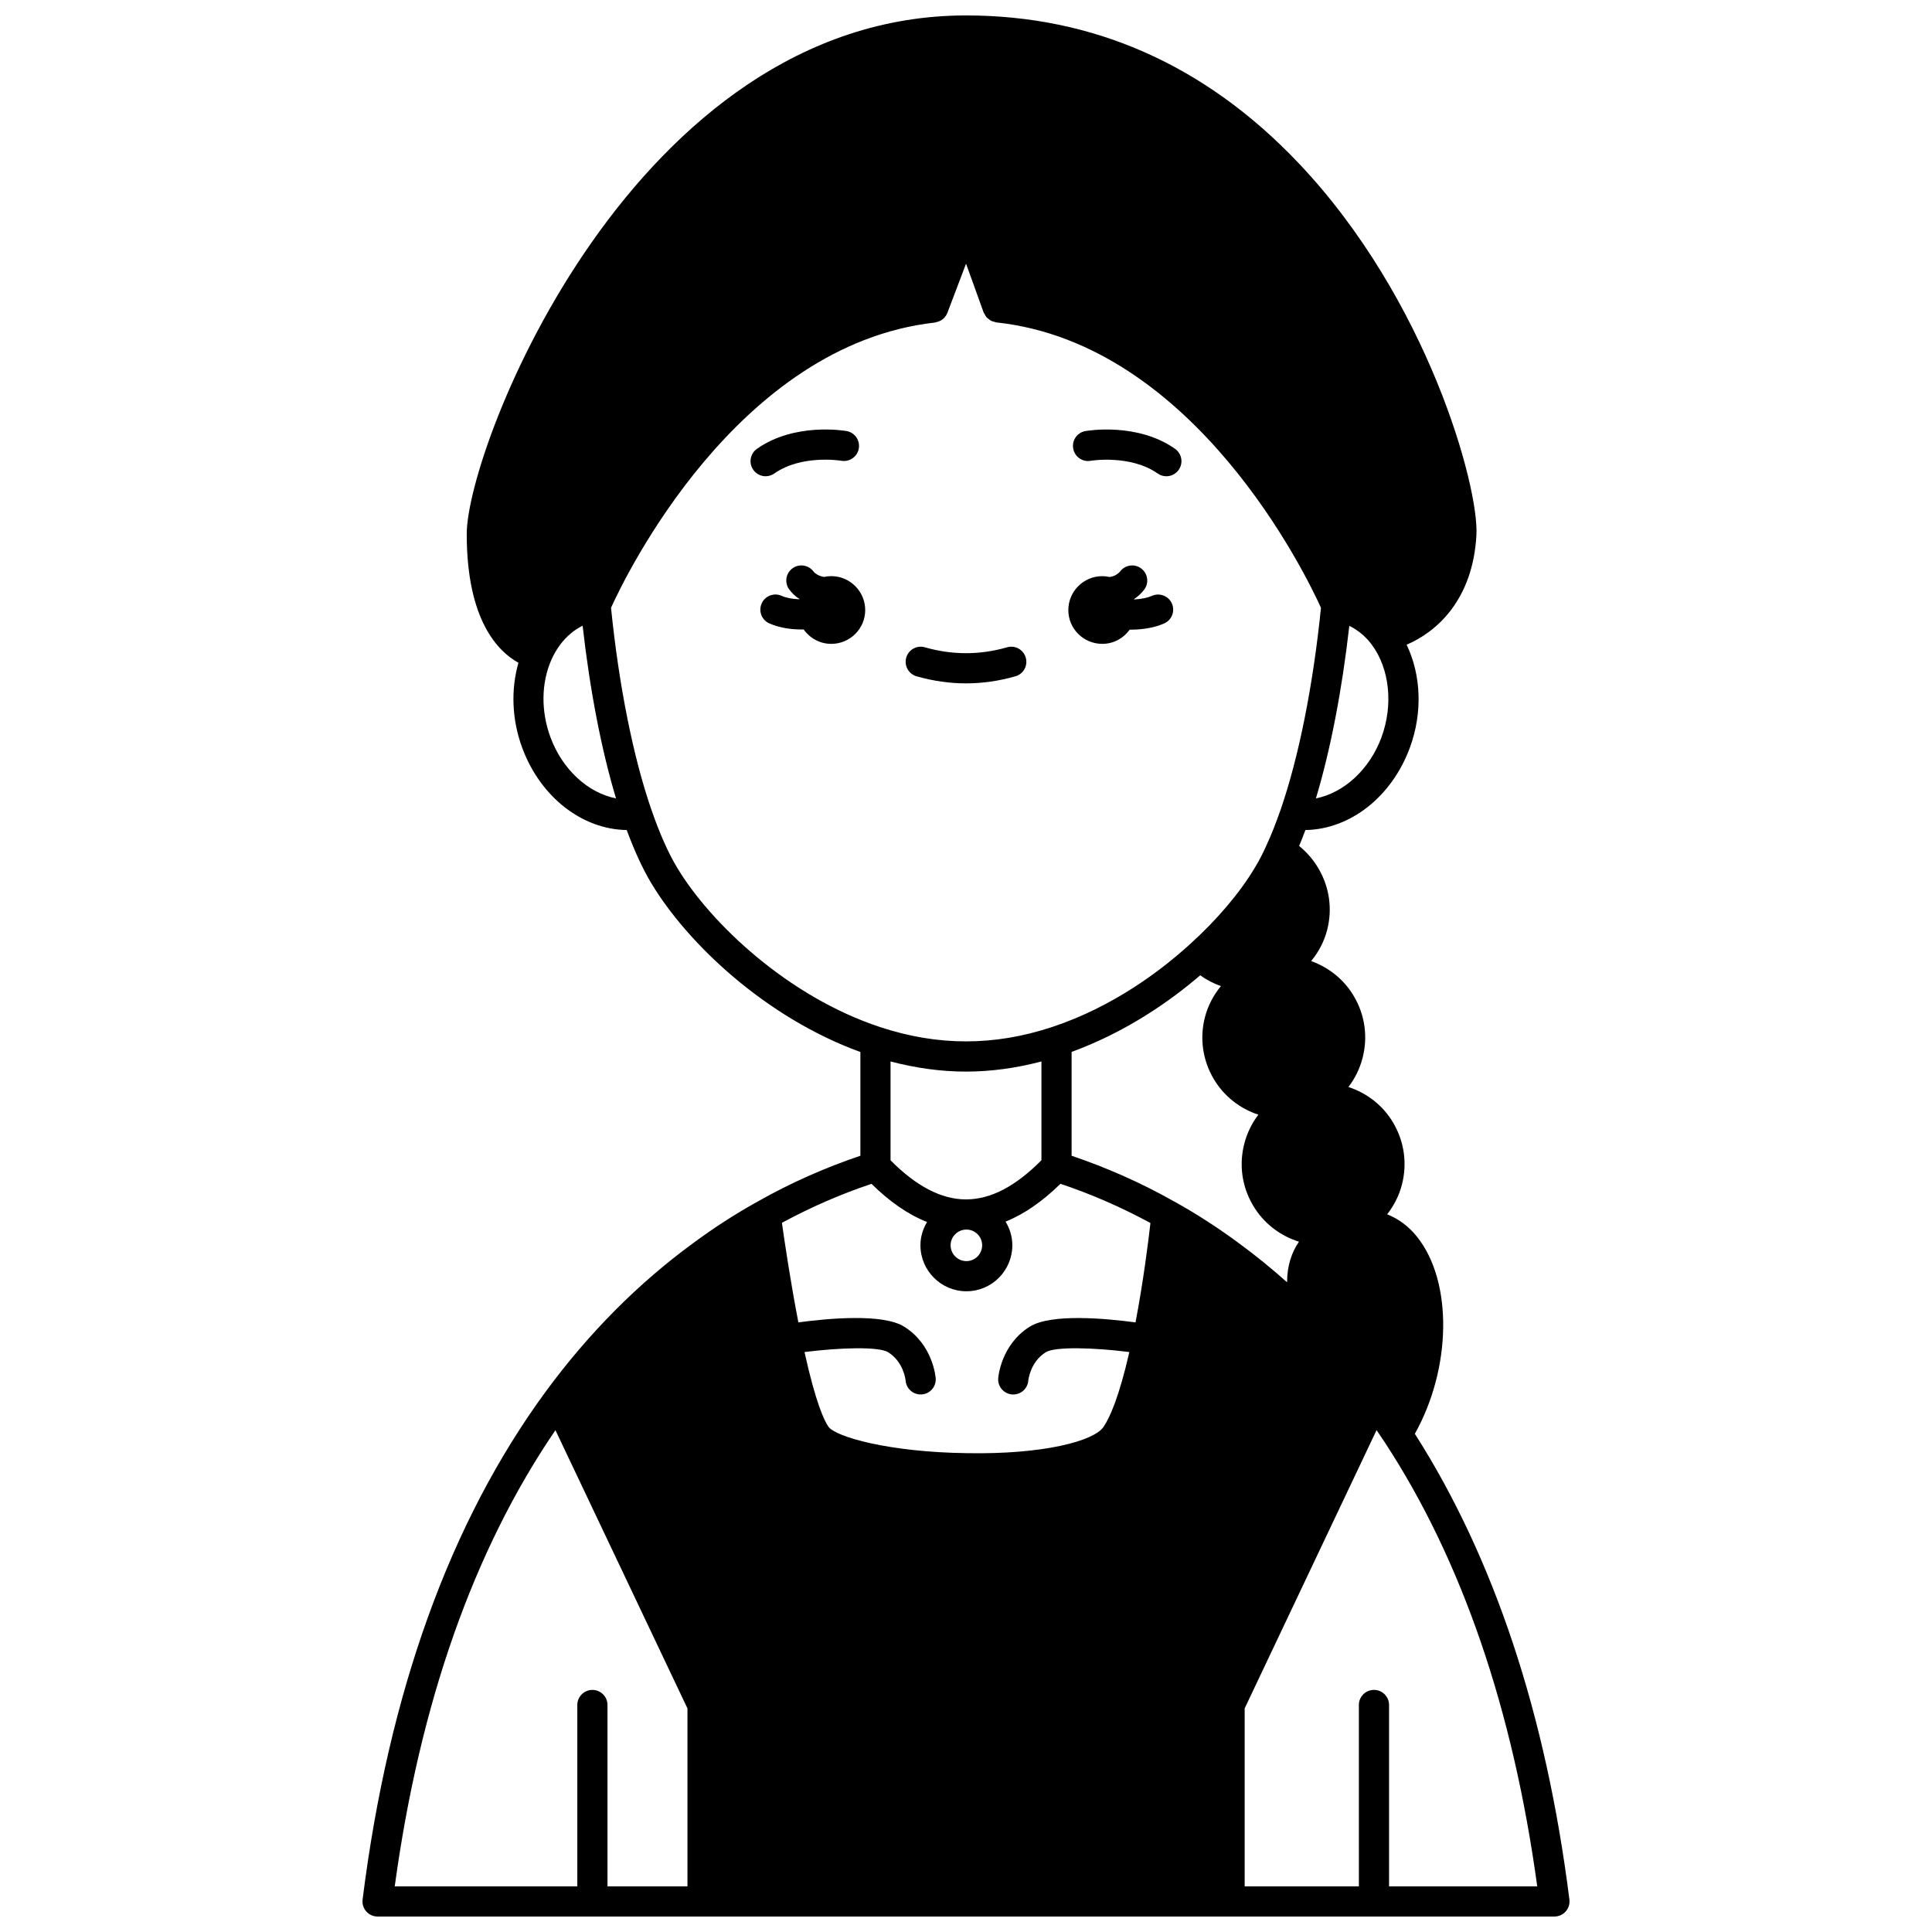 <?xml version="1.0" encoding="UTF-8"?>
<!-- Uploaded to: SVG Repo, www.svgrepo.com, Generator: SVG Repo Mixer Tools -->
<svg width="800px" height="800px" version="1.1" viewBox="144 144 512 512" xmlns="http://www.w3.org/2000/svg">
 <defs>
  <clipPath id="a">
   <path d="m240 148.09h320v503.81h-320z"/>
  </clipPath>
 </defs>
 <path d="m436.11 314.63c3.008 0 5.641-1.496 7.266-3.766 0.062 0 0.129 0.012 0.195 0.012 0.551 0 1.105-0.016 1.656-0.051 2.797-0.164 5.176-0.691 7.277-1.602 2.023-0.883 2.949-3.238 2.07-5.262-0.883-2.023-3.238-2.949-5.262-2.07-1.227 0.535-2.719 0.848-4.562 0.957-0.059 0.004-0.117-0.004-0.176 0-0.012-0.035-0.02-0.07-0.031-0.109 0.031-0.023 0.062-0.031 0.094-0.055 0.984-0.633 1.855-1.457 2.598-2.445 1.324-1.766 0.961-4.273-0.812-5.594-1.766-1.328-4.273-0.961-5.598 0.809-0.168 0.23-0.34 0.398-0.777 0.691-0.605 0.461-1.32 0.668-2 0.766-0.629-0.141-1.273-0.223-1.938-0.223-4.957 0-8.996 4.039-8.996 8.996 0 4.949 4.039 8.945 8.996 8.945z"/>
 <path d="m364.29 296.68c-0.66 0-1.301 0.078-1.914 0.215-0.727-0.117-1.527-0.371-2.281-0.941-0.172-0.113-0.344-0.281-0.52-0.512-1.324-1.766-3.824-2.121-5.598-0.801-1.766 1.324-2.125 3.832-0.801 5.594 0.746 1 1.625 1.82 2.336 2.262 0.117 0.09 0.238 0.133 0.355 0.215-0.008 0.027-0.016 0.055-0.023 0.082-0.098-0.004-0.18 0.008-0.277 0.004-1.707-0.066-3.285-0.387-4.449-0.902-2.019-0.898-4.383 0.016-5.273 2.035-0.895 2.019 0.016 4.383 2.035 5.273 2.094 0.926 4.648 1.477 7.332 1.582 0.48 0.023 0.969 0.035 1.453 0.035 0.109 0 0.211-0.016 0.316-0.016 1.621 2.309 4.285 3.824 7.312 3.824 4.957 0 8.996-4 8.996-8.957-0.004-4.949-4.043-8.992-9-8.992z"/>
 <path d="m433.04 266.11c0.105-0.02 10.559-1.695 17.758 3.375 0.699 0.492 1.5 0.727 2.297 0.727 1.254 0 2.5-0.586 3.273-1.699 1.273-1.809 0.836-4.297-0.973-5.574-10.004-7.035-23.195-4.797-23.746-4.703-2.176 0.383-3.625 2.453-3.242 4.629 0.383 2.18 2.465 3.644 4.633 3.246z"/>
 <path d="m349.2 269.48c7.215-5.074 17.57-3.41 17.766-3.371 2.18 0.363 4.242-1.074 4.625-3.246 0.383-2.176-1.066-4.25-3.242-4.629-0.551-0.098-13.746-2.332-23.746 4.703-1.809 1.273-2.242 3.762-0.973 5.574 0.781 1.109 2.016 1.699 3.273 1.699 0.797-0.004 1.602-0.238 2.297-0.73z"/>
 <g clip-path="url(#a)">
  <path d="m518.95 523.97c9.707-17.336 10.113-40.262 0.598-52.188-2.246-2.82-4.957-4.789-7.941-5.981 1.793-2.277 3.141-4.902 3.898-7.793 1.469-5.582 0.668-11.41-2.258-16.41-2.727-4.668-7.039-7.938-11.902-9.535 1.719-2.238 2.996-4.816 3.734-7.637 1.465-5.586 0.66-11.41-2.258-16.367-2.602-4.477-6.699-7.688-11.355-9.363 1.953-2.379 3.43-5.129 4.227-8.191 1.449-5.57 0.641-11.367-2.266-16.309-1.387-2.387-3.152-4.394-5.148-6.008 0.551-1.324 1.105-2.711 1.664-4.219 11.781-0.172 22.867-8.734 27.691-21.848 3.406-9.273 2.977-19.25-0.871-27.273 7.848-3.305 17.586-11.797 18.504-29.113 0.664-12.758-12.836-62.387-47.168-98.547-24.637-25.945-54.273-39.098-88.102-39.098-87.891 0-132.31 114.22-132.31 137.43 0 22.844 8.281 31.137 13.707 34.117-2.043 7.102-1.75 15.078 0.973 22.48 4.828 13.117 15.922 21.691 27.715 21.848 2.062 5.555 4.242 10.32 6.516 14.098 9.559 15.918 30.227 35.566 55.41 44.73v27.492c-9.293 3.137-18.406 7.156-27.082 12.059-0.027 0.016-0.055 0.031-0.078 0.047-0.004 0.004-0.012 0.008-0.016 0.008-5.766 3.188-11.508 6.883-17.043 10.973-0.016 0.012-0.027 0.023-0.043 0.031-0.008 0.004-0.012 0.008-0.02 0.016-14.574 10.645-27.719 23.871-39.07 39.32-25.352 34.52-41.688 79.828-48.566 134.67-0.145 1.137 0.211 2.277 0.969 3.144 0.758 0.855 1.852 1.348 3 1.348h311.88c1.148 0 2.238-0.492 3-1.355 0.758-0.859 1.113-2.004 0.969-3.144-6.172-49.086-19.98-90.559-40.957-123.43zm-118.95-95.984c6.582 0 13.281-0.926 19.992-2.684v26.176c-6.875 6.918-13.395 10.34-19.891 10.375h-0.145c-6.477 0-13.188-3.516-19.953-10.367v-26.184c6.707 1.754 13.414 2.684 19.996 2.684zm62.078-25.531c1.684 1.242 3.531 2.172 5.477 2.871-1.938 2.367-3.41 5.106-4.211 8.156-1.465 5.578-0.66 11.387 2.254 16.367 2.734 4.676 7.031 7.957 11.883 9.555-1.707 2.234-2.977 4.805-3.711 7.613-1.465 5.59-0.66 11.41 2.262 16.375 2.777 4.762 7.203 8.105 12.203 9.672-1.855 2.699-3.137 6.207-3.148 10.75-4.133-3.68-8.402-7.164-12.805-10.375-0.012-0.008-0.02-0.016-0.027-0.023-0.008-0.008-0.016-0.012-0.027-0.02-5.586-4.129-11.359-7.848-17.125-11.027-0.016-0.008-0.031-0.016-0.047-0.027-0.004 0-0.008-0.004-0.008-0.004-8.691-4.902-17.785-8.918-27.059-12.047v-27.523c14.504-5.305 26.152-13.488 34.09-20.312zm-62.043 67.395v-0.016h0.004c0.027 0 0.051 0.016 0.078 0.016 2.293 0 4.16 1.867 4.16 4.16 0 2.316-1.867 4.199-4.16 4.199-2.316 0-4.199-1.883-4.199-4.199 0.004-2.258 1.844-4.121 4.117-4.16zm-25.078-12.121c4.828 4.754 9.746 8.164 14.723 10.113-1.09 1.82-1.754 3.914-1.754 6.164 0 6.727 5.469 12.195 12.195 12.195 6.703 0 12.156-5.469 12.156-12.195 0-2.301-0.68-4.43-1.793-6.266 4.898-1.961 9.758-5.332 14.547-10.02 8.137 2.719 16.125 6.203 23.844 10.387-0.543 4.793-1.871 15.449-3.953 26.344-7.938-1.066-22.352-2.391-27.992 1.109-7.637 4.734-8.367 13.332-8.398 13.695-0.168 2.203 1.484 4.121 3.688 4.285 0.102 0.008 0.203 0.012 0.305 0.012 2.07 0 3.828-1.594 3.984-3.699 0.004-0.047 0.484-4.922 4.637-7.5 2.453-1.523 12.656-1.25 22.141-0.047-2.707 11.906-5.18 17.383-6.84 19.84-2.508 3.703-15.746 7.336-36.262 6.957-20.602-0.27-34.746-4.324-36.637-7.008-1.121-1.602-3.363-6.301-6.348-19.789 9.488-1.199 19.703-1.477 22.156 0.043 4.125 2.559 4.621 7.336 4.637 7.5 0.16 2.098 1.91 3.699 3.984 3.699 0.102 0 0.203-0.004 0.309-0.012 2.203-0.168 3.852-2.082 3.684-4.285-0.027-0.363-0.758-8.961-8.402-13.695-5.644-3.504-20.055-2.18-27.992-1.113-2.086-10.785-3.672-21.504-4.359-26.383 7.66-4.148 15.625-7.617 23.742-10.332zm135.16-118.37c-3.188 8.656-10.051 14.77-17.387 16.223 3.863-12.816 6.93-28.699 8.852-45.738 1.312 0.672 2.555 1.473 3.672 2.492 0.02 0.02 0.047 0.035 0.07 0.055 0.02 0.016 0.039 0.027 0.059 0.047 0.039 0.035 0.055 0.09 0.098 0.125 0.684 0.602 1.379 1.375 2.066 2.301 4.707 6.316 5.719 15.93 2.57 24.496zm-220.25 0c-2.531-6.887-2.445-14.34 0.227-20.438 1.262-2.871 3.008-5.246 5.219-7.09 0.953-0.812 2-1.457 3.086-2.016 1.922 17.051 4.988 32.949 8.855 45.773-7.34-1.438-14.195-7.57-17.387-16.23zm33.586 34.582c-2.371-3.934-4.672-9.117-6.84-15.398-4.832-13.992-8.609-32.953-10.684-53.48 3.746-8.266 33.285-69.688 85.84-75.586 0.094-0.012 0.168-0.066 0.258-0.082 0.348-0.062 0.676-0.172 0.996-0.32 0.125-0.059 0.25-0.105 0.367-0.176 0.734-0.445 1.34-1.109 1.668-1.973l4.957-13.047 4.66 12.934c0.066 0.191 0.211 0.328 0.305 0.504 0.141 0.258 0.262 0.52 0.449 0.738 0.176 0.199 0.387 0.34 0.598 0.504 0.195 0.152 0.367 0.32 0.59 0.438 0.285 0.148 0.59 0.207 0.902 0.285 0.168 0.039 0.312 0.137 0.492 0.156 52.695 5.613 82.312 67.344 86.059 75.629-2.078 20.527-5.856 39.492-10.68 53.473-1.281 3.676-2.5 6.746-3.758 9.461-0.906 2.059-1.941 4.059-3.094 5.957-3.953 6.633-10.047 13.82-17.168 20.246-7.773 7.078-20.438 16.637-36.625 21.992-15.281 5.039-30.191 5.043-45.484-0.004-24.359-8.008-44.965-27.512-53.809-42.25zm-32.258 149.07 34.988 73.734v47.16h-21.191v-48.062c0-2.211-1.793-4-4-4-2.207 0-4 1.789-4 4v48.062h-48.383c6.629-48.578 20.941-89.188 42.586-120.89zm220.92 120.89v-48.062c0-2.211-1.793-4-4-4-2.207 0-4 1.789-4 4l0.004 48.062h-30.27v-47.164l34.953-73.738c0.711 1.047 1.418 2.078 2.168 3.215 20.41 31.172 33.996 70.75 40.414 117.69z"/>
 </g>
 <path d="m386.91 323.23c4.363 1.242 8.766 1.871 13.09 1.871 4.328 0 8.73-0.629 13.09-1.871 2.125-0.605 3.356-2.816 2.75-4.938-0.605-2.129-2.812-3.363-4.941-2.75-7.293 2.078-14.508 2.078-21.801 0-2.137-0.617-4.336 0.625-4.941 2.75-0.602 2.125 0.633 4.332 2.754 4.938z"/>
</svg>